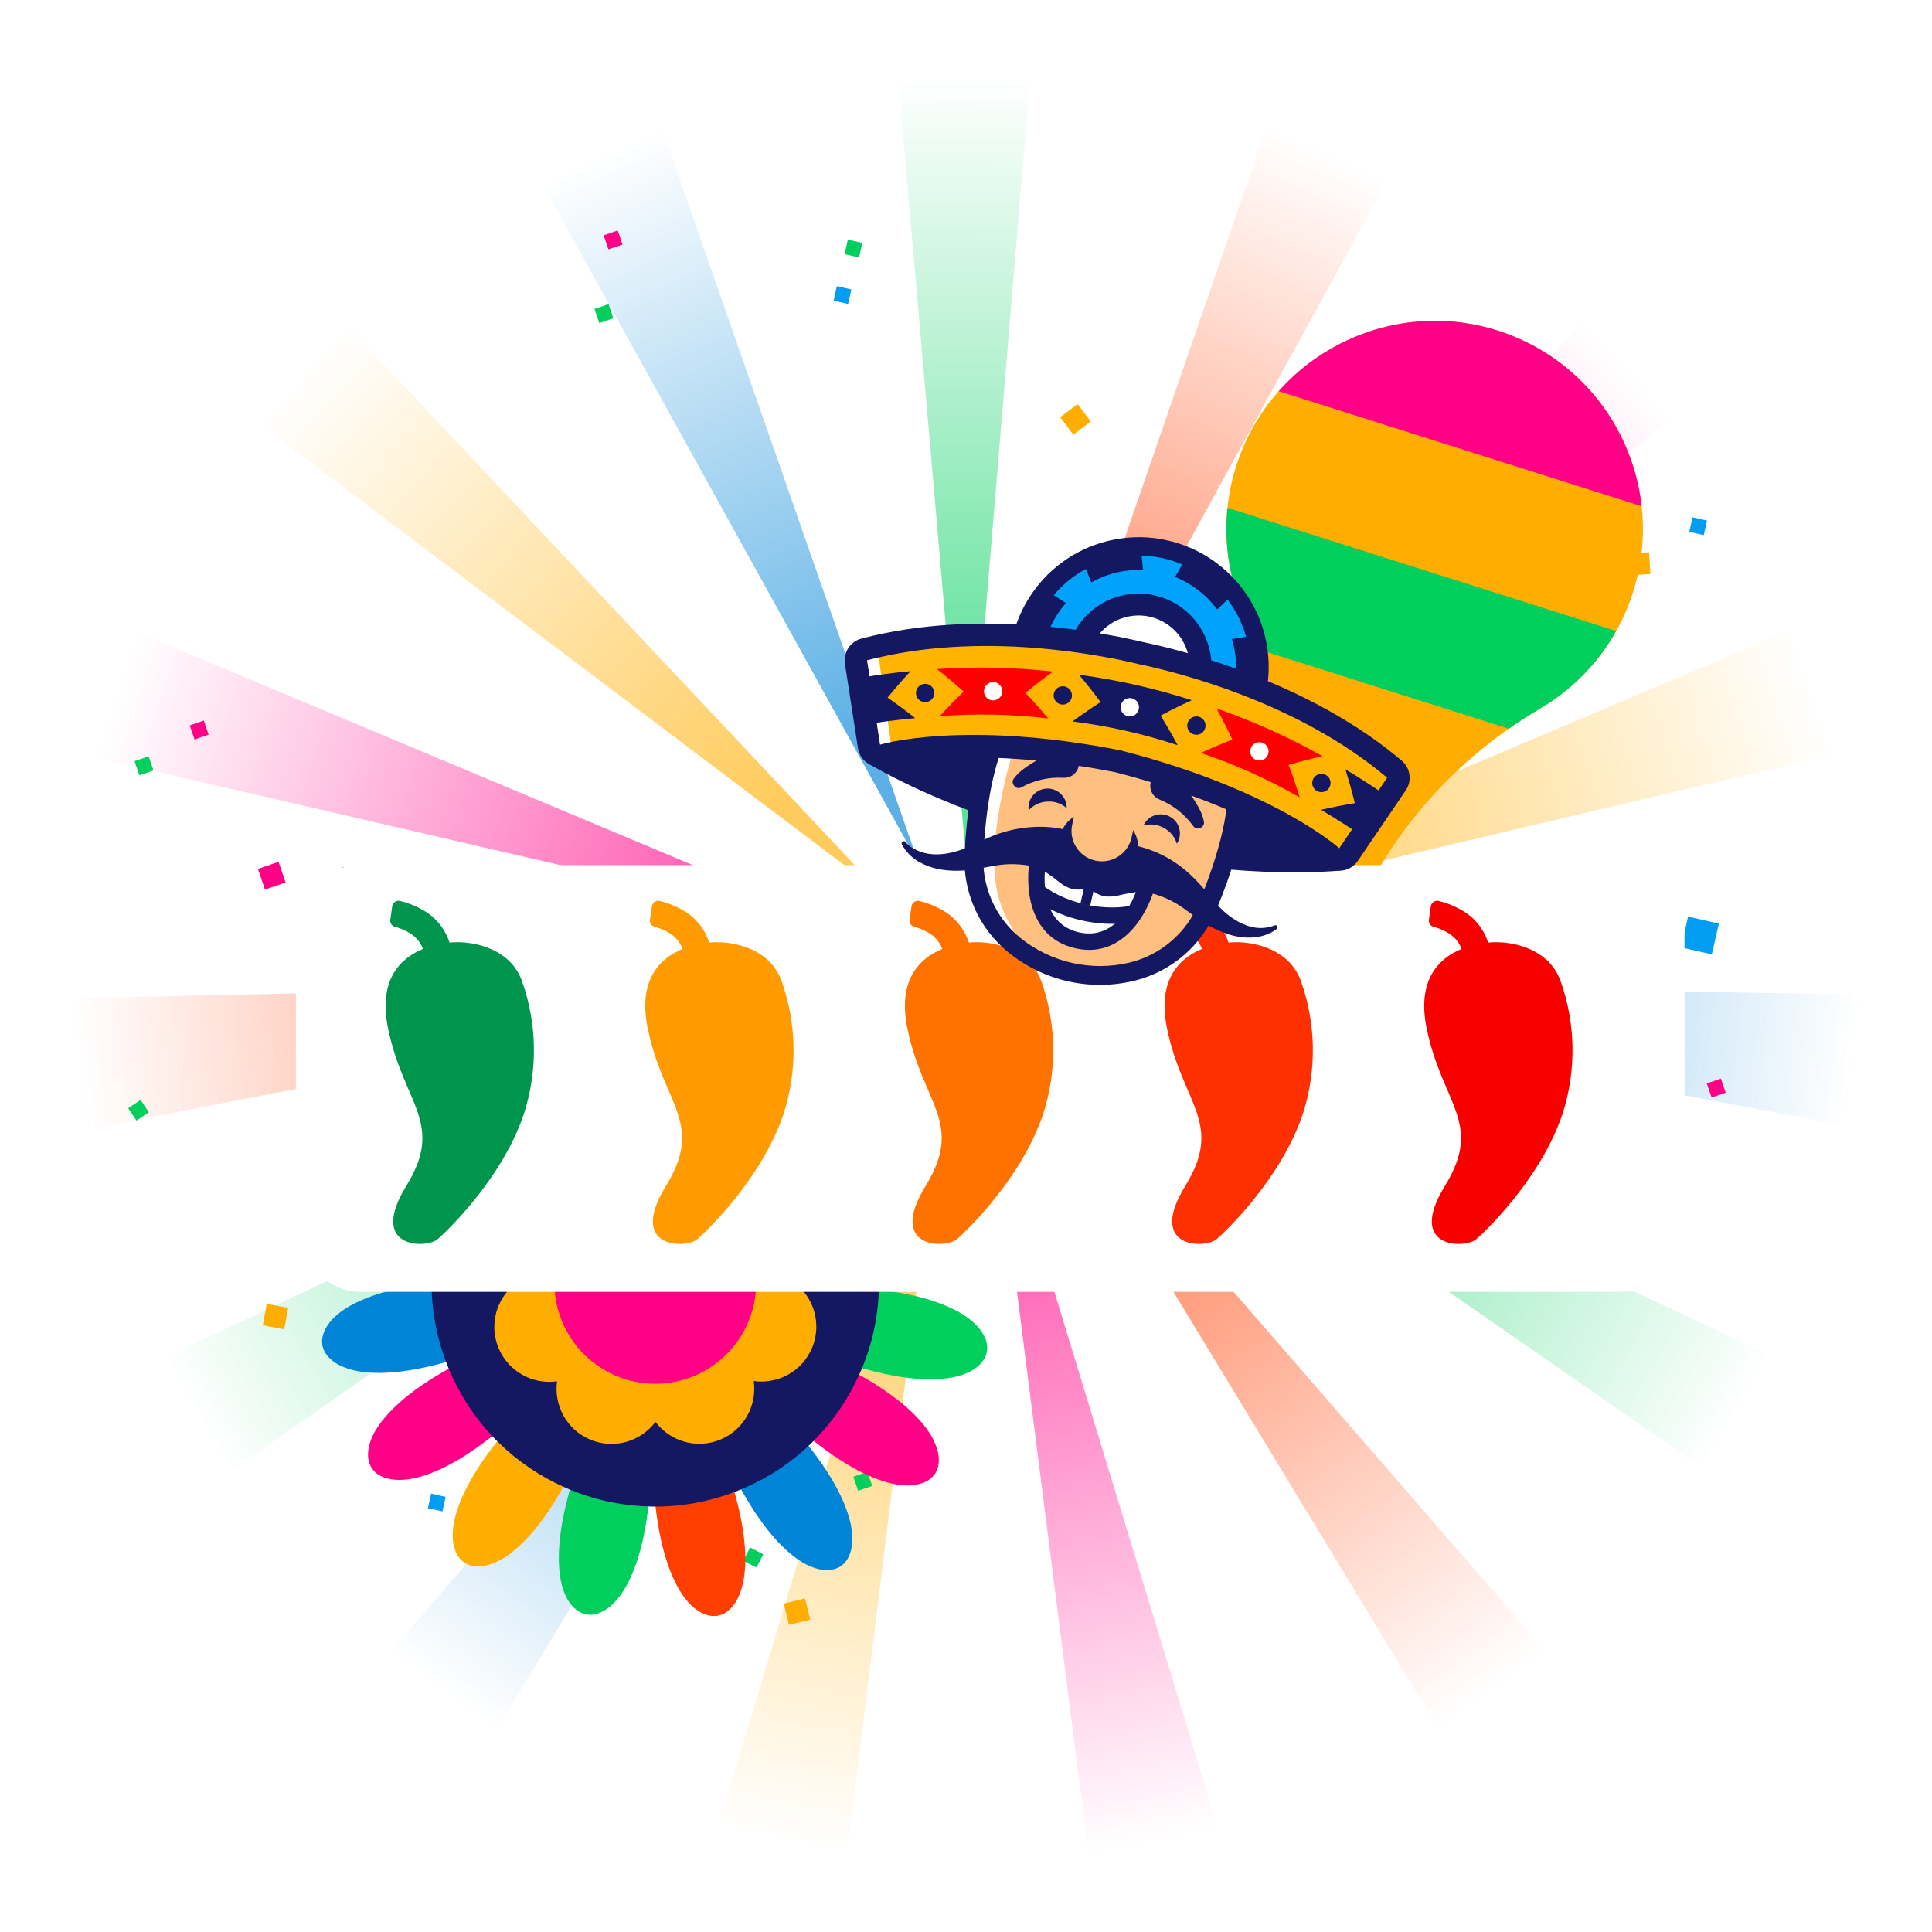 <?xml version="1.0" encoding="UTF-8"?>
<svg xmlns="http://www.w3.org/2000/svg" xmlns:xlink="http://www.w3.org/1999/xlink" viewBox="0 0 2000 2000">
  <defs>
    <style>.cls-1{fill:none;}.cls-2{fill:url(#linear-gradient);}.cls-3{clip-path:url(#clippath);}.cls-4{fill:#00cf5e;}.cls-5{fill:#00a3f9;}.cls-6{fill:#0084d7;}.cls-7{fill:#00954d;}.cls-8{fill:#f90000;}.cls-9,.cls-10,.cls-11{fill:#fff;}.cls-12{fill:#ff9b00;}.cls-13,.cls-14{fill:#ffbf7f;}.cls-15{fill:#ffae00;}.cls-16{fill:red;}.cls-17{fill:#ff0087;}.cls-18{fill:#ff3e00;}.cls-19{fill:#ff3000;}.cls-20{fill:#ff7200;}.cls-21{fill:#009df3;}.cls-22,.cls-23,.cls-24{fill:#141761;}.cls-25{filter:url(#drop-shadow-6);}.cls-26{filter:url(#drop-shadow-8);}.cls-27{fill:url(#linear-gradient-8);}.cls-28{fill:url(#linear-gradient-9);}.cls-29{fill:url(#linear-gradient-3);}.cls-30{fill:url(#linear-gradient-4);}.cls-31{fill:url(#linear-gradient-2);}.cls-32{fill:url(#linear-gradient-6);}.cls-33{fill:url(#linear-gradient-7);}.cls-34{fill:url(#linear-gradient-5);}.cls-35{opacity:.64;}.cls-10{filter:url(#drop-shadow-7);}.cls-23,.cls-11,.cls-36,.cls-14{fill-rule:evenodd;}.cls-36{fill:#ffb500;}.cls-24{opacity:0;}.cls-37{fill:url(#linear-gradient-14);}.cls-38{fill:url(#linear-gradient-15);}.cls-39{fill:url(#linear-gradient-13);}.cls-40{fill:url(#linear-gradient-12);}.cls-41{fill:url(#linear-gradient-10);}.cls-42{fill:url(#linear-gradient-11);}</style>
    <linearGradient id="linear-gradient" x1="132.44" y1="526.92" x2="132.44" y2="-285.61" gradientTransform="translate(1191.47 390.79) rotate(24.09) scale(.55 1) skewX(.25)" gradientUnits="userSpaceOnUse">
      <stop offset=".19" stop-color="#ff3e00"></stop>
      <stop offset="1" stop-color="#ff3e00" stop-opacity="0"></stop>
    </linearGradient>
    <linearGradient id="linear-gradient-2" x1="2180.37" y1="890.62" x2="2180.37" y2="78.08" gradientTransform="translate(-193.21 .36) rotate(.09) scale(.55 1) skewX(.25)" gradientUnits="userSpaceOnUse">
      <stop offset=".19" stop-color="#00cf5e"></stop>
      <stop offset="1" stop-color="#00cf5e" stop-opacity="0"></stop>
    </linearGradient>
    <linearGradient id="linear-gradient-3" x1="4650.35" y1="2753.73" x2="4650.35" y2="1941.2" gradientTransform="translate(-2833.65 974.65) rotate(-47.91) scale(.55 1) skewX(.25)" gradientUnits="userSpaceOnUse">
      <stop offset=".19" stop-color="#ffae00"></stop>
      <stop offset="1" stop-color="#ffae00" stop-opacity="0"></stop>
    </linearGradient>
    <linearGradient id="linear-gradient-4" x1="4645.31" y1="3931.01" x2="4645.31" y2="3118.48" gradientTransform="translate(-3632.86 2170.91) rotate(-71.91) scale(.55 1) skewX(.25)" gradientUnits="userSpaceOnUse">
      <stop offset=".19" stop-color="#ff0087"></stop>
      <stop offset="1" stop-color="#ff0087" stop-opacity="0"></stop>
    </linearGradient>
    <linearGradient id="linear-gradient-5" x1="3764.21" y1="5006.55" x2="3764.21" y2="4194.02" gradientTransform="translate(-3876.42 3588.81) rotate(-95.91) scale(.55 1) skewX(.25)" xlink:href="#linear-gradient"></linearGradient>
    <linearGradient id="linear-gradient-6" x1="2159.39" y1="5794.38" x2="2159.39" y2="4981.85" gradientTransform="translate(-3522.2 4983.2) rotate(-119.91) scale(.55 1) skewX(.25)" xlink:href="#linear-gradient-2"></linearGradient>
    <linearGradient id="linear-gradient-7" x1="-2034.28" y1="6035.33" x2="-2034.28" y2="5222.8" gradientTransform="translate(-1358.22 6782.74) rotate(-167.91) scale(.55 1) skewX(.25)" xlink:href="#linear-gradient-3"></linearGradient>
    <linearGradient id="linear-gradient-8" x1="-3898.01" y1="5446.79" x2="-3898.01" y2="4634.26" gradientTransform="translate(77.38 6876.75) rotate(168.09) scale(.55 1) skewX(.25)" xlink:href="#linear-gradient-4"></linearGradient>
    <linearGradient id="linear-gradient-9" x1="-5160.58" y1="4494.42" x2="-5160.58" y2="3681.89" gradientTransform="translate(1427.1 6378.72) rotate(144.09) scale(.55 1) skewX(.25)" xlink:href="#linear-gradient"></linearGradient>
    <linearGradient id="linear-gradient-10" x1="-5603.7" y1="3342.89" x2="-5603.7" y2="2530.36" gradientTransform="translate(2457.56 5374.77) rotate(120.09) scale(.55 1) skewX(.25)" xlink:href="#linear-gradient-2"></linearGradient>
    <linearGradient id="linear-gradient-11" x1="3778.45" y1="1678.29" x2="3778.45" y2="865.75" gradientTransform="translate(-1616.98 206.88) rotate(-23.91) scale(.55 1) skewX(.25)" gradientUnits="userSpaceOnUse">
      <stop offset=".19" stop-color="#0084d7"></stop>
      <stop offset="1" stop-color="#0084d7" stop-opacity="0"></stop>
    </linearGradient>
    <linearGradient id="linear-gradient-12" x1="108.35" y1="6158.28" x2="108.35" y2="5345.75" gradientTransform="translate(-2631.46 6112.95) rotate(-143.91) scale(.55 1) skewX(.25)" xlink:href="#linear-gradient-11"></linearGradient>
    <linearGradient id="linear-gradient-13" x1="-5150.73" y1="2191.32" x2="-5150.73" y2="1378.79" gradientTransform="translate(2990.59 4038.49) rotate(96.09) scale(.55 1) skewX(.25)" xlink:href="#linear-gradient-11"></linearGradient>
    <linearGradient id="linear-gradient-14" x1="-3880" y1="1238.82" x2="-3880" y2="426.29" gradientTransform="translate(2934.02 2600.93) rotate(72.09) scale(.55 1) skewX(.25)" xlink:href="#linear-gradient-3"></linearGradient>
    <linearGradient id="linear-gradient-15" x1="-2011.24" y1="650.09" x2="-2011.24" y2="-162.44" gradientTransform="translate(2297.63 1310.67) rotate(48.09) scale(.55 1) skewX(.25)" xlink:href="#linear-gradient-4"></linearGradient>
    <filter id="drop-shadow-6">
      <feOffset dx="0" dy="5"></feOffset>
      <feGaussianBlur result="blur" stdDeviation="4"></feGaussianBlur>
      <feFlood flood-color="#000" flood-opacity=".1"></feFlood>
      <feComposite in2="blur" operator="in"></feComposite>
      <feComposite in="SourceGraphic"></feComposite>
    </filter>
    <filter id="drop-shadow-7">
      <feOffset dx="0" dy="5"></feOffset>
      <feGaussianBlur result="blur-2" stdDeviation="4"></feGaussianBlur>
      <feFlood flood-color="#000" flood-opacity=".3"></feFlood>
      <feComposite in2="blur-2" operator="in"></feComposite>
      <feComposite in="SourceGraphic"></feComposite>
    </filter>
    <filter id="drop-shadow-8">
      <feOffset dx="0" dy="5"></feOffset>
      <feGaussianBlur result="blur-3" stdDeviation="4"></feGaussianBlur>
      <feFlood flood-color="#000" flood-opacity=".3"></feFlood>
      <feComposite in2="blur-3" operator="in"></feComposite>
      <feComposite in="SourceGraphic"></feComposite>
    </filter>
    <clipPath id="clippath">
      <rect class="cls-1" x="923.1" y="483.45" width="467.9" height="598.4" transform="translate(138.73 1738.86) rotate(-77.27)"></rect>
    </clipPath>
  </defs>
  <g id="STAR_BURSTS">
    <rect class="cls-24" x="2.33" y="-.41" width="1995.33" height="2000.81"></rect>
    <g class="cls-35">
      <polygon class="cls-2" points="1048.08 893.97 1454.72 152.74 1323.81 94.75 1048.08 893.97 1454.72 152.74 1323.81 94.75 1048.08 893.97"></polygon>
      <polygon class="cls-31" points="999.57 883.81 1069.57 41.27 926.39 41.54 999.57 883.81 1069.57 41.27 926.39 41.54 999.57 883.81"></polygon>
      <polygon class="cls-29" points="911.12 923.51 331.83 307.72 236.22 414.31 911.12 923.51 331.83 307.72 236.22 414.31 911.12 923.51"></polygon>
      <polygon class="cls-30" points="886.47 966.51 106.79 639.57 62.8 775.83 886.47 966.51 106.79 639.57 62.8 775.83 886.47 966.51"></polygon>
      <polygon class="cls-34" points="881.44 1015.81 36.19 1034.26 51.43 1176.64 881.44 1015.81 36.19 1034.26 51.43 1176.64 881.44 1015.81"></polygon>
      <polyline class="cls-32" points="132.23 1423.55 204.06 1547.41 896.89 1062.9 132.23 1423.55 204.06 1547.41 896.89 1062.9 132.23 1423.55"></polyline>
      <polygon class="cls-33" points="975.5 1119.65 731.86 1929.23 871.97 1958.73 975.5 1119.65 731.86 1929.23 871.97 1958.73 975.5 1119.65"></polygon>
      <polygon class="cls-27" points="1025.06 1119.5 1131.77 1958.19 1271.76 1928.15 1025.06 1119.5 1131.77 1958.19 1271.76 1928.15 1025.06 1119.5"></polygon>
      <polygon class="cls-28" points="1070.27 1099.21 1508.88 1821.98 1624.56 1737.6 1070.27 1099.21 1508.88 1821.98 1624.56 1737.6 1070.27 1099.21"></polygon>
      <polygon class="cls-41" points="1103.33 1062.28 1797.99 1544.17 1869.35 1420.03 1103.33 1062.28 1797.99 1544.17 1869.35 1420.03 1103.33 1062.28"></polygon>
      <g>
        <polygon class="cls-42" points="951.13 894.26 672.38 96.09 541.69 154.57 951.13 894.26 672.38 96.09 541.69 154.57 951.13 894.26"></polygon>
        <polygon class="cls-40" points="930.17 1099.63 378.3 1740.12 494.3 1824.06 930.17 1099.63 378.3 1740.12 494.3 1824.06 930.17 1099.63"></polygon>
        <polygon class="cls-39" points="1118.5 1015.1 1949.11 1172.78 1963.81 1030.36 1118.5 1015.1 1949.11 1172.78 1963.81 1030.36 1118.5 1015.1"></polygon>
      </g>
      <polygon class="cls-37" points="1113.17 965.83 1936.11 772.04 1891.61 635.95 1113.17 965.83 1936.11 772.04 1891.61 635.95 1113.17 965.83"></polygon>
      <polygon class="cls-38" points="1088.26 922.98 1761.23 411.23 1665.22 305 1088.26 922.98 1761.23 411.23 1665.22 305 1088.26 922.98"></polygon>
    </g>
  </g>
  <g id="CONFETTI">
    <rect class="cls-24" x=".82" width="1995.33" height="2000.81"></rect>
    <g>
      <rect class="cls-17" x="270" y="895.25" width="22.6" height="22.6" transform="translate(-278.3 139.86) rotate(-18.89)"></rect>
      <rect class="cls-17" x="1496" y="581.07" width="22.6" height="22.6" transform="translate(-110.59 519.8) rotate(-18.89)"></rect>
      <rect class="cls-4" x="141.34" y="785.06" width="15.41" height="15.41" transform="translate(-248.59 90.93) rotate(-18.89)"></rect>
      <rect class="cls-4" x="885.35" y="1525.83" width="15.41" height="15.41" transform="translate(-448.32 371.64) rotate(-18.89)"></rect>
      <rect class="cls-17" x="1768.92" y="1118.78" width="15.41" height="15.41" transform="translate(-268.99 635.73) rotate(-18.89)"></rect>
      <rect class="cls-17" x="198.46" y="748.03" width="15.41" height="15.41" transform="translate(-233.53 107.42) rotate(-18.89)"></rect>
      <rect class="cls-17" x="626.95" y="240.7" width="15.41" height="15.41" transform="translate(-46.24 218.81) rotate(-18.89)"></rect>
      <rect class="cls-4" x="1690.83" y="1260.84" width="15.41" height="15.41" transform="translate(-319.17 618.1) rotate(-18.89)"></rect>
      <rect class="cls-4" x="617.47" y="316.99" width="15.41" height="15.41" transform="translate(-71.44 219.85) rotate(-18.89)"></rect>
      <rect class="cls-4" x="615.1" y="1475.98" width="15.41" height="15.41" transform="translate(825.28 -112.63) rotate(30)"></rect>
      <rect class="cls-4" x="135.69" y="1141.6" width="15.41" height="15.41" transform="translate(1018.43 390.5) rotate(56.18)"></rect>
      <rect class="cls-4" x="1477.82" y="368.25" width="15.41" height="15.41" transform="translate(340.3 -642.18) rotate(27.44)"></rect>
      <rect class="cls-4" x="772.19" y="1604.61" width="15.41" height="15.41" transform="translate(830.6 -178) rotate(27.44)"></rect>
      <rect class="cls-4" x="875.75" y="249.63" width="15.41" height="15.41" transform="translate(1688.52 702.97) rotate(-167.27)"></rect>
      <rect class="cls-21" x="352.14" y="898.84" width="15.41" height="15.41" transform="translate(511.14 1870.1) rotate(-167.27)"></rect>
      <rect class="cls-21" x="864.4" y="297.8" width="15.41" height="15.41" transform="translate(1655.47 795.62) rotate(-167.27)"></rect>
      <rect class="cls-21" x="1750.15" y="537.12" width="15.41" height="15.41" transform="translate(3352.49 1463.52) rotate(-167.27)"></rect>
      <rect class="cls-9" x="279.43" y="378.94" width="15.41" height="15.41" transform="translate(482.04 827.04) rotate(-167.27)"></rect>
      <rect class="cls-9" x="1401.71" y="616.55" width="13.11" height="13.11" transform="translate(2644.65 1541.13) rotate(-167.27)"></rect>
      <rect class="cls-9" x="1543.6" y="1175.6" width="13.11" height="13.11" transform="translate(2801.8 2676.77) rotate(-167.27)"></rect>
      <rect class="cls-9" x="337.47" y="1044.66" width="15.41" height="15.41" transform="translate(450.03 2154.91) rotate(-167.27)"></rect>
      <rect class="cls-9" x="1657.17" y="1067.74" width="15.41" height="15.41" transform="translate(-173.48 1816.27) rotate(-54.81)"></rect>
      <rect class="cls-9" x="1418.12" y="1716.59" width="15.41" height="15.41" transform="translate(-805.04 1895.83) rotate(-54.81)"></rect>
      <rect class="cls-9" x="1168.26" y="281.02" width="15.41" height="15.41" transform="translate(262.31 1083.38) rotate(-54.81)"></rect>
      <rect class="cls-21" x="444.35" y="1547.7" width="15.41" height="15.41" transform="translate(550.35 3172.18) rotate(-167.27)"></rect>
      <rect class="cls-21" x="1743.41" y="952.2" width="32.66" height="32.66" transform="translate(3262.87 2300.92) rotate(-167.27)"></rect>
      <rect class="cls-15" x="273.9" y="1351.66" width="22.6" height="22.6" transform="translate(1677.33 1331.87) rotate(100.54)"></rect>
      <rect class="cls-15" x="1578.53" y="1237.8" width="22.6" height="22.6" transform="translate(2153.48 -692.58) rotate(68.03)"></rect>
      <rect class="cls-15" x="813.85" y="1657.14" width="22.6" height="22.6" transform="translate(2249.34 470.01) rotate(76.24)"></rect>
      <rect class="cls-15" x="1685.38" y="572.34" width="22.6" height="22.6" transform="translate(2183.96 -1143.19) rotate(86.78)"></rect>
      <rect class="cls-15" x="1102.01" y="422.79" width="22.6" height="22.6" transform="translate(-37.28 756.65) rotate(-36.96)"></rect>
    </g>
  </g>
  <g id="DESIGNS">
    <g class="cls-25">
      <path class="cls-15" d="m1690.49,608.14c37.22-116.71-30.17-241.73-149.88-273.78-107.22-28.7-220.04,30.12-257.96,134.43-20.49,56.35-16.08,115.22,7.24,165.07,47.99,102.58,53,220.11,18.59,328l-24.56,77c-6.87,21.54,5.02,44.56,26.56,51.43h0c21.54,6.87,44.56-5.02,51.43-26.56l25.62-80.32c34.48-108.09,109.41-197.56,207.16-255.16,44.04-25.95,79.06-67.57,95.81-120.11Z"></path>
      <path class="cls-17" d="m1540.61,334.36c-80.51-21.55-164.18,6.25-216.92,65.6l375.71,119.07c-9.45-85.24-69.57-160.78-158.79-184.67Z"></path>
      <path class="cls-4" d="m1289.88,633.86c5.17,11.05,9.74,22.31,13.92,33.68l258.19,81.82c10.59-7.43,21.46-14.51,32.68-21.12,32.14-18.94,59.43-46.25,78.36-80.03l-402.34-127.5c-4.07,39.49,2.97,78.49,19.17,113.14Z"></path>
    </g>
    <g>
      <g>
        <path class="cls-17" d="m766.38,1115.01c6.56-22.77,10.58-44,11.56-62.62.5-9.3.25-17.95-.74-25.77-.49-3.91-1.16-7.62-2.01-11.08-.88-3.4-1.95-6.56-3.18-9.47-4.91-11.64-12.6-19.22-21.9-21.25-9.35-1.83-19.42,2.43-28.43,11.31-4.52,4.49-8.78,10.05-12.7,16.89-3.92,6.87-7.47,14.78-10.58,23.58-6.24,17.61-10.62,38.78-13.22,62.36-.12,1.09-.22,2.2-.33,3.3,26.89.33,54.14,5.48,80.57,15.96.32-1.07.65-2.15.96-3.22Z"></path>
        <path class="cls-6" d="m678.17,1097.54c-2.65-23.55-7.06-44.7-13.29-62.27-3.1-8.79-6.64-16.68-10.54-23.52-1.95-3.42-3.99-6.59-6.1-9.47-2.12-2.8-4.31-5.31-6.56-7.53-8.99-8.88-18.99-12.94-28.36-11.25-9.34,1.89-17.01,9.68-21.93,21.33-2.46,5.88-4.27,12.65-5.27,20.46-1,7.84-1.25,16.51-.75,25.83.98,18.65,5.03,39.9,11.65,62.67.3,1.05.64,2.12.96,3.18,24.97-9.98,52.11-15.65,80.55-16.09-.12-1.11-.22-2.24-.34-3.34Z"></path>
        <path class="cls-18" d="m589.98,1115.14c-11.46-20.75-23.63-38.59-36.1-52.45-6.23-6.93-12.52-12.86-18.74-17.7-3.11-2.42-6.21-4.57-9.26-6.41-3.03-1.78-6.01-3.26-8.94-4.45-11.7-4.76-22.5-4.69-30.51.46-7.9,5.32-12.01,15.45-12.1,28.1-.02,6.37.9,13.32,2.96,20.92,2.08,7.63,5.16,15.73,9.19,24.16,8.04,16.86,19.91,34.94,34.74,53.44.68.85,1.4,1.71,2.1,2.57,19.25-18.78,42.16-34.41,68.26-45.69-.53-.98-1.06-1.99-1.6-2.95Z"></path>
        <path class="cls-17" d="m515.25,1165.16c-18.53-14.78-36.6-26.61-53.43-34.64-8.41-4.02-16.49-7.1-24.09-9.18-3.8-1.04-7.48-1.84-11.01-2.38-3.48-.48-6.8-.71-9.96-.69-12.63.08-22.58,4.28-28.01,12.1-5.27,7.94-5.19,18.87-.43,30.59,2.42,5.89,5.92,11.96,10.74,18.19,4.84,6.25,10.79,12.56,17.73,18.8,13.88,12.5,31.77,24.66,52.55,36.08.96.53,1.95,1.05,2.92,1.57,10.6-24.71,25.78-47.92,45.58-68.33-.87-.7-1.74-1.43-2.61-2.12Z"></path>
        <path class="cls-4" d="m465.34,1239.97c-22.77-6.56-44-10.58-62.62-11.56-9.3-.5-17.95-.25-25.77.74-3.91.49-7.62,1.16-11.08,2.01-3.4.88-6.56,1.95-9.47,3.18-11.64,4.91-19.22,12.6-21.25,21.9-1.83,9.35,2.43,19.42,11.31,28.43,4.49,4.52,10.05,8.78,16.89,12.7,6.87,3.92,14.78,7.47,23.58,10.58,17.61,6.24,38.78,10.62,62.36,13.22,1.09.12,2.2.22,3.3.33.33-26.89,5.48-54.14,15.96-80.57-1.07-.32-2.15-.65-3.22-.96Z"></path>
        <path class="cls-6" d="m447.86,1328.18c-23.55,2.65-44.7,7.06-62.27,13.29-8.79,3.1-16.68,6.64-23.52,10.54-3.42,1.95-6.59,3.99-9.47,6.1-2.8,2.12-5.31,4.31-7.53,6.56-8.88,8.99-12.94,18.99-11.25,28.36,1.89,9.34,9.68,17.01,21.33,21.93,5.88,2.46,12.65,4.27,20.46,5.27,7.84,1,16.51,1.25,25.83.75,18.65-.98,39.9-5.03,62.67-11.65,1.05-.3,2.12-.64,3.18-.96-9.98-24.97-15.65-52.11-16.09-80.55-1.11.12-2.24.22-3.34.34Z"></path>
        <path class="cls-17" d="m465.47,1416.36c-20.75,11.46-38.59,23.63-52.45,36.1-6.93,6.23-12.86,12.52-17.7,18.74-2.42,3.11-4.57,6.21-6.41,9.26-1.78,3.03-3.26,6.01-4.45,8.94-4.76,11.7-4.69,22.5.46,30.51,5.32,7.9,15.45,12.01,28.1,12.1,6.37.02,13.32-.9,20.92-2.96,7.63-2.08,15.73-5.16,24.16-9.19,16.86-8.04,34.94-19.91,53.44-34.74.85-.68,1.71-1.4,2.57-2.1-18.78-19.25-34.41-42.16-45.69-68.26-.98.53-1.99,1.06-2.95,1.6Z"></path>
        <path class="cls-15" d="m515.49,1491.1c-14.78,18.53-26.61,36.6-34.64,53.43-4.02,8.41-7.1,16.49-9.18,24.09-1.04,3.8-1.84,7.48-2.38,11.01-.48,3.48-.71,6.8-.69,9.96.08,12.63,4.28,22.58,12.1,28.01,7.94,5.27,18.87,5.19,30.59.43,5.89-2.42,11.96-5.92,18.19-10.74,6.25-4.84,12.56-10.79,18.8-17.73,12.5-13.88,24.66-31.77,36.08-52.55.53-.96,1.05-1.95,1.57-2.92-24.71-10.6-47.92-25.78-68.33-45.58-.7.87-1.43,1.74-2.12,2.61Z"></path>
        <path class="cls-4" d="m590.29,1541c-6.56,22.77-10.58,44-11.56,62.62-.5,9.3-.25,17.95.74,25.77.49,3.91,1.16,7.62,2.01,11.08.88,3.4,1.95,6.56,3.18,9.47,4.91,11.64,12.6,19.22,21.9,21.25,9.35,1.83,19.42-2.43,28.43-11.31,4.52-4.49,8.78-10.05,12.7-16.89,3.92-6.87,7.47-14.78,10.58-23.58,6.24-17.61,10.62-38.78,13.22-62.36.12-1.09.22-2.2.33-3.3-26.89-.33-54.14-5.48-80.57-15.96-.32,1.07-.65,2.15-.96,3.22Z"></path>
        <path class="cls-18" d="m678.5,1558.48c2.65,23.55,7.06,44.7,13.29,62.27,3.1,8.79,6.64,16.68,10.54,23.52,1.95,3.42,3.99,6.59,6.1,9.47,2.12,2.8,4.31,5.31,6.56,7.53,8.99,8.88,18.99,12.94,28.36,11.25,9.34-1.89,17.01-9.68,21.93-21.33,2.46-5.88,4.27-12.65,5.27-20.46,1-7.84,1.25-16.51.75-25.83-.98-18.65-5.03-39.9-11.65-62.67-.3-1.05-.64-2.12-.96-3.18-24.97,9.98-52.11,15.65-80.55,16.09.12,1.11.22,2.24.34,3.34Z"></path>
        <path class="cls-6" d="m766.69,1540.87c11.46,20.75,23.63,38.59,36.1,52.45,6.23,6.93,12.52,12.86,18.74,17.7,3.11,2.42,6.21,4.57,9.26,6.41,3.03,1.78,6.01,3.26,8.94,4.45,11.7,4.76,22.5,4.69,30.51-.46,7.9-5.32,12.01-15.45,12.1-28.1.02-6.37-.9-13.32-2.96-20.92-2.08-7.63-5.16-15.73-9.19-24.16-8.04-16.86-19.91-34.94-34.74-53.44-.68-.85-1.4-1.71-2.1-2.57-19.25,18.78-42.16,34.41-68.26,45.69.53.98,1.06,1.99,1.6,2.95Z"></path>
        <path class="cls-17" d="m841.42,1490.86c18.53,14.78,36.6,26.61,53.43,34.64,8.41,4.02,16.49,7.1,24.09,9.18,3.8,1.04,7.48,1.84,11.01,2.38,3.48.48,6.8.71,9.96.69,12.63-.08,22.58-4.28,28.01-12.1,5.27-7.94,5.19-18.87.43-30.59-2.42-5.89-5.92-11.96-10.74-18.19-4.84-6.25-10.79-12.56-17.73-18.8-13.88-12.5-31.77-24.66-52.55-36.08-.96-.53-1.95-1.05-2.92-1.57-10.6,24.71-25.78,47.92-45.58,68.33.87.7,1.74,1.43,2.61,2.12Z"></path>
        <path class="cls-4" d="m891.33,1416.05c22.77,6.56,44,10.58,62.62,11.56,9.3.5,17.95.25,25.77-.74,3.91-.49,7.62-1.16,11.08-2.01,3.4-.88,6.56-1.95,9.47-3.18,11.64-4.91,19.22-12.6,21.25-21.9,1.83-9.35-2.43-19.42-11.31-28.43-4.49-4.52-10.05-8.78-16.89-12.7-6.87-3.92-14.78-7.47-23.58-10.58-17.61-6.24-38.78-10.62-62.36-13.22-1.09-.12-2.2-.22-3.3-.33-.33,26.89-5.48,54.14-15.96,80.57,1.07.32,2.15.65,3.22.96Z"></path>
        <path class="cls-17" d="m908.81,1327.84c23.55-2.65,44.7-7.06,62.27-13.29,8.79-3.1,16.68-6.64,23.52-10.54,3.42-1.95,6.59-3.99,9.47-6.1,2.8-2.12,5.31-4.31,7.53-6.56,8.88-8.99,12.94-18.99,11.25-28.36-1.89-9.34-9.68-17.01-21.33-21.93-5.88-2.46-12.65-4.27-20.46-5.27-7.84-1-16.51-1.25-25.83-.75-18.65.98-39.9,5.03-62.67,11.65-1.05.3-2.12.64-3.18.96,9.98,24.97,15.65,52.11,16.09,80.55,1.11-.12,2.24-.22,3.34-.34Z"></path>
        <path class="cls-15" d="m891.2,1239.65c20.75-11.46,38.59-23.63,52.45-36.1,6.93-6.23,12.86-12.52,17.7-18.74,2.42-3.11,4.57-6.21,6.41-9.26,1.78-3.03,3.26-6.01,4.45-8.94,4.76-11.7,4.69-22.5-.46-30.51-5.32-7.9-15.45-12.01-28.1-12.1-6.37-.02-13.32.9-20.92,2.96-7.63,2.08-15.73,5.16-24.16,9.19-16.86,8.04-34.94,19.91-53.44,34.74-.85.68-1.71,1.4-2.57,2.1,18.78,19.25,34.41,42.16,45.69,68.26.98-.53,1.99-1.06,2.95-1.6Z"></path>
        <path class="cls-18" d="m841.18,1164.92c14.78-18.53,26.61-36.6,34.64-53.43,4.02-8.41,7.1-16.49,9.18-24.09,1.04-3.8,1.84-7.48,2.38-11.01.48-3.48.71-6.8.69-9.96-.08-12.63-4.28-22.58-12.1-28.01-7.94-5.27-18.87-5.19-30.59-.43-5.89,2.42-11.96,5.92-18.19,10.74-6.25,4.84-12.56,10.79-18.8,17.73-12.5,13.88-24.66,31.77-36.08,52.55-.53.96-1.05,1.95-1.57,2.92,24.71,10.6,47.92,25.78,68.33,45.58.7-.87,1.43-1.74,2.12-2.61Z"></path>
      </g>
      <path class="cls-22" d="m893.59,1413.3c10.71-27.02,15.98-54.87,16.31-82.35.03-2.19.06-4.38.02-6.56-.46-28.39-6.18-56.26-16.57-82.25-.81-2.02-1.64-4.03-2.51-6.03-11.11-25.69-26.83-49.4-46.64-69.74-1.52-1.57-3.1-3.09-4.67-4.61-19.1-18.53-41.71-34.02-67.38-45.39-1.83-.81-3.64-1.66-5.5-2.43-1.01-.42-2.03-.77-3.04-1.17-27.02-10.71-54.87-15.97-82.35-16.31-2.19-.03-4.38-.06-6.56-.02-28.39.46-56.26,6.18-82.25,16.56-2.02.81-4.03,1.64-6.03,2.51-25.69,11.11-49.4,26.83-69.74,46.64-1.57,1.52-3.09,3.1-4.61,4.67-18.53,19.1-34.02,41.71-45.39,67.38-.81,1.83-1.66,3.64-2.43,5.5-.42,1.01-.77,2.03-1.17,3.04-10.71,27.02-15.98,54.87-16.31,82.35-.03,2.19-.06,4.38-.02,6.56.46,28.39,6.18,56.25,16.57,82.25.81,2.02,1.64,4.03,2.51,6.03,11.11,25.69,26.83,49.4,46.64,69.74,1.52,1.57,3.1,3.09,4.67,4.61,19.1,18.53,41.71,34.02,67.38,45.39,1.83.81,3.63,1.66,5.5,2.43,1.01.42,2.03.77,3.04,1.17,27.02,10.71,54.87,15.97,82.35,16.31,2.19.03,4.38.06,6.56.02,28.39-.46,56.26-6.18,82.25-16.57,2.02-.81,4.03-1.64,6.03-2.51,25.69-11.11,49.4-26.83,69.74-46.64,1.57-1.52,3.09-3.1,4.61-4.67,18.53-19.1,34.02-41.71,45.39-67.38.81-1.83,1.66-3.64,2.43-5.5.42-1.01.77-2.03,1.17-3.04Z"></path>
      <path class="cls-15" d="m840.77,1395.03c10.12-24.52,1.81-52-18.47-67.22,20.24-15.28,28.47-42.77,18.29-67.27-10.19-24.5-35.49-38.05-60.59-34.47,3.51-25.11-10.11-50.38-34.64-60.5-24.52-10.12-52-1.81-67.22,18.47-15.28-20.24-42.77-28.47-67.27-18.29-24.5,10.19-38.05,35.49-34.47,60.59-25.11-3.51-50.38,10.11-60.5,34.63-10.12,24.52-1.81,52,18.47,67.22-20.24,15.27-28.47,42.77-18.29,67.27,10.19,24.5,35.49,38.05,60.59,34.47-3.51,25.11,10.11,50.38,34.63,60.5,24.52,10.12,52,1.81,67.22-18.47,15.27,20.24,42.77,28.47,67.27,18.29,24.5-10.19,38.05-35.49,34.47-60.59,25.11,3.51,50.38-10.11,60.5-34.64Z"></path>
      <path class="cls-17" d="m581.77,1288.17c-3.35,8.11-5.58,16.4-6.8,24.7-5.6,38,10.33,76.29,41.22,99.12,6.75,4.99,14.2,9.25,22.31,12.59,8.11,3.35,16.39,5.58,24.7,6.8,27.73,4.08,55.6-3.29,77.52-19.57,14.69-10.91,26.7-25.81,34.19-43.95,3.35-8.11,5.58-16.4,6.8-24.7,5.6-38-10.33-76.29-41.22-99.12-6.75-4.99-14.2-9.25-22.31-12.59-8.11-3.35-16.4-5.58-24.7-6.8-27.73-4.08-55.6,3.29-77.52,19.57-14.69,10.91-26.7,25.81-34.19,43.95Z"></path>
    </g>
    <g>
      <rect class="cls-10" x="306.32" y="890.55" width="1437.48" height="441.76" rx="66.4" ry="66.4"></rect>
      <g id="PEPPERS">
        <path id="PEPPER-2" class="cls-7" d="m540.55,1016.18c-11.51-33.18-46.91-40.84-67.27-40.84-2.16,0-4.86.11-7.93.39-4.82-15.04-15.44-27.54-29.52-34.7-6.77-3.69-14-6.49-21.49-8.32-3.59-.93-7.26,1.23-8.19,4.82-.05.19-.09.38-.12.58l-2,14.22c-.41,3.23,1.65,6.26,4.8,7.07,4.75,1.28,9.32,3.14,13.6,5.54,7.13,3.68,12.63,9.87,15.46,17.38-23.42,9.6-46.32,31.8-36.3,81.53,15.94,79.13,59.3,98.27,19.03,163.79-40.27,65.52,20.79,65.09,32.31,55.27,6.49-5.51,66.24-60.8,89.39-129.75,14.43-44.62,13.81-92.75-1.77-136.99"></path>
        <path id="PEPPER-3" class="cls-12" d="m809.34,1016.18c-11.51-33.18-46.91-40.84-67.27-40.84-2.16,0-4.86.11-7.93.39-4.82-15.04-15.44-27.54-29.52-34.7-6.77-3.69-14-6.49-21.49-8.32-3.59-.93-7.26,1.23-8.19,4.82-.05.19-.09.38-.12.58l-2,14.22c-.41,3.23,1.65,6.26,4.8,7.07,4.75,1.28,9.32,3.14,13.6,5.54,7.13,3.68,12.63,9.87,15.46,17.38-23.42,9.6-46.32,31.8-36.3,81.53,15.94,79.13,59.3,98.27,19.03,163.79-40.27,65.52,20.79,65.09,32.31,55.27,6.49-5.51,66.24-60.8,89.39-129.75,14.43-44.62,13.81-92.75-1.77-136.99"></path>
        <path id="PEPPER-4" class="cls-20" d="m1078.13,1016.18c-11.51-33.18-46.91-40.84-67.27-40.84-2.16,0-4.86.11-7.93.39-4.82-15.04-15.44-27.54-29.52-34.7-6.77-3.69-14-6.49-21.49-8.32-3.59-.93-7.26,1.23-8.19,4.82-.05.19-.09.38-.12.58l-2,14.22c-.41,3.23,1.65,6.26,4.8,7.07,4.75,1.28,9.32,3.14,13.6,5.54,7.13,3.68,12.63,9.87,15.46,17.38-23.42,9.6-46.32,31.8-36.3,81.53,15.94,79.13,59.3,98.27,19.03,163.79-40.27,65.52,20.79,65.09,32.31,55.27,6.49-5.51,66.24-60.8,89.39-129.75,14.43-44.62,13.81-92.75-1.77-136.99"></path>
        <path id="PEPPER-5" class="cls-19" d="m1346.92,1016.18c-11.51-33.18-46.91-40.84-67.27-40.84-2.16,0-4.86.11-7.93.39-4.82-15.04-15.44-27.54-29.52-34.7-6.77-3.69-14-6.49-21.49-8.32-3.59-.93-7.26,1.23-8.19,4.82-.05.19-.09.38-.12.58l-2,14.22c-.41,3.23,1.65,6.26,4.8,7.07,4.75,1.28,9.32,3.14,13.6,5.54,7.13,3.68,12.63,9.87,15.46,17.38-23.42,9.6-46.32,31.8-36.3,81.53,15.94,79.13,59.3,98.27,19.03,163.79-40.27,65.52,20.79,65.09,32.31,55.27,6.49-5.51,66.24-60.8,89.39-129.75,14.43-44.62,13.81-92.75-1.77-136.99"></path>
        <path id="PEPPER-6" class="cls-8" d="m1615.71,1016.18c-11.51-33.18-46.91-40.84-67.27-40.84-2.16,0-4.86.11-7.93.39-4.82-15.04-15.44-27.54-29.52-34.7-6.77-3.69-14-6.49-21.49-8.32-3.59-.93-7.26,1.23-8.19,4.82-.05.19-.09.38-.12.58l-2,14.22c-.41,3.23,1.65,6.26,4.8,7.07,4.75,1.28,9.32,3.14,13.6,5.54,7.13,3.68,12.63,9.87,15.46,17.38-23.42,9.6-46.32,31.8-36.3,81.53,15.94,79.13,59.3,98.27,19.03,163.79-40.27,65.52,20.79,65.09,32.31,55.27,6.49-5.51,66.24-60.8,89.39-129.75,14.43-44.62,13.81-92.75-1.77-136.99"></path>
      </g>
    </g>
    <g class="cls-26">
      <g class="cls-3">
        <path id="Path_1601" class="cls-5" d="m1299.38,656.01c-15.97-66.66-82.96-107.75-149.62-91.78-66.66,15.97-107.75,82.96-91.78,149.62,15.97,66.66,82.96,107.75,149.62,91.78,66.66-15.97,107.76-82.95,91.79-149.61,0,0,0,0,0-.01"></path>
        <path id="Path_1602" class="cls-22" d="m1210.29,816.21c-72.18,17.29-144.71-27.21-162-99.39-17.29-72.18,27.21-144.71,99.39-162,72.18-17.29,144.7,27.21,161.99,99.38,17.2,72.16-27.26,144.63-99.38,161.99m-58.18-242.88c-61.96,14.84-100.16,77.11-85.32,139.07,14.84,61.96,77.11,100.16,139.07,85.32,61.96-14.84,100.16-77.11,85.32-139.07,0,0,0,0,0,0-14.91-61.92-77.12-100.08-139.07-85.32"></path>
        <path id="Path_1603" class="cls-22" d="m1252.05,667.35c-9.71-40.52-50.42-65.5-90.94-55.79-40.52,9.71-65.49,50.42-55.79,90.94,9.71,40.52,50.42,65.49,90.94,55.79,40.52-9.7,65.5-50.42,55.79-90.94,0,0,0,0,0,0"></path>
        <path id="Path_1604" class="cls-9" d="m1230,672.63c-6.79-28.34-35.27-45.81-63.61-39.03-28.34,6.79-45.81,35.27-39.03,63.61,6.79,28.34,35.27,45.81,63.61,39.03h0c28.34-6.79,45.81-35.27,39.02-63.61"></path>
        <path id="Path_1605" class="cls-22" d="m1155.57,587.77c9.05-2.17,18.36-3.07,27.66-2.67l-2.84-30.56c-21.58-.26-42.88,4.82-62.02,14.78l11.34,28.59c8.11-4.56,16.82-7.98,25.87-10.15"></path>
        <path id="Path_1606" class="cls-22" d="m1103.33,619.36l-25.66-16.84c-13.63,16.73-22.92,36.57-27.02,57.76l29.14,8.87c3.09-18.46,11.25-35.7,23.58-49.79"></path>
        <path id="Path_1607" class="cls-22" d="m1081.2,709c-.46-1.89-.84-3.79-1.18-5.68l-28.71,9.42c.19.87.34,1.73.55,2.61,4.8,20.11,14.32,38.78,27.79,54.46l24.61-16.91c-11.24-12.47-19.17-27.56-23.06-43.89"></path>
        <path id="Path_1608" class="cls-22" d="m1131.33,774.11l-10.34,27.8c19.31,9.56,40.7,14.17,62.23,13.41l2.1-29.39c-18.75,1.2-37.45-2.9-53.98-11.83"></path>
        <path id="Path_1609" class="cls-22" d="m1218.85,777.9l15.15,25.2c19.51-9.12,36.44-22.95,49.27-40.24l-21.66-19.95c-10.69,15.44-25.51,27.57-42.77,35"></path>
        <path id="Path_1610" class="cls-22" d="m1304.83,651.98l-29.55,4.56c.55,1.84,1.07,3.7,1.53,5.6,3.94,16.32,3.7,33.37-.68,49.58l29.31,3.88c4.87-20.05,4.9-40.97.07-61.03-.21-.88-.47-1.73-.69-2.6"></path>
        <path id="Path_1611" class="cls-22" d="m1260.03,625.96l21.73-20.9c-13.23-17.02-30.45-30.51-50.15-39.27l-15.16,26.47c17.37,6.97,32.46,18.64,43.58,33.7"></path>
        <path id="Path_1612" class="cls-22" d="m1375.55,893.5l3.47-1.29-85.8-83.89-135.45-28.79-134.68-32.22-113.53,38.87,2.57,2.65c-4.66-.09-9.23-1.25-13.37-3.38,94.27,54.4,203.28,80.66,237.76,88.02,34.31,8.17,144.06,31.32,252.57,22.7-4.66.15-9.29-.77-13.53-2.69"></path>
        <path id="Path_1613" class="cls-14" d="m1027.05,761.93s-43.65,131.63-1.92,183.51c41.73,51.87,103.47,68.2,145.53,56.76,42.06-11.44,71-56.19,91.18-101.09,12.36-28.38,19.59-58.73,21.34-89.64,0,0-87.12-41.51-89.26-43.06-2.14-1.55-97.2-29.95-107.7-31.46-10.51-1.51-59.19,24.97-59.19,24.97"></path>
        <path id="Path_1614" class="cls-11" d="m1028.41,762.23s-43.65,131.63-1.92,183.51c10.59,13.22,23.12,24.77,37.17,34.24-14.36-19.14-27.4-41.46-31.72-63.3-11.15-56.42,16.43-142.9,16.43-142.9l1.59-4.43-5.56-15.43c-9.13,4.58-15.99,8.31-15.99,8.31"></path>
        <path id="Path_1615" class="cls-23" d="m1038.82,766.93c-.05.1-16.86,32.99-20.71,111.57-2.19,33.5,11.93,66,37.93,87.25,31.8,25.73,73.76,35.21,113.53,25.64,32.61-8.01,59.35-31.29,71.77-62.49,30.29-72.62,29.25-109.53,29.24-109.65l19.45-.3c0,.12,1.14,41.13-30.69,117.44-14.72,36.89-46.37,64.4-84.96,73.83-45.81,11.22-94.24.28-130.78-29.54-30.78-25.1-47.53-63.53-44.98-103.16,4.05-82.58,22.71-119.13,22.76-119.23l17.45,8.63Z"></path>
        <path id="Path_1616" class="cls-22" d="m1204.8,852.09c6.52,3.39,11.38,9.29,13.45,16.34.24-.37.52-.7.75-1.1,5.27-9.57,1.79-21.6-7.78-26.87-9.57-5.27-21.6-1.79-26.87,7.78-.02.03-.04.07-.06.1-.22.4-.33.82-.52,1.23,7.06-2.06,14.65-1.14,21.02,2.52"></path>
        <path id="Path_1617" class="cls-22" d="m1084.08,824.83c-7.35.26-14.27,3.5-19.17,8.97-.05-.44-.17-.86-.21-1.32-.76-10.9,7.45-20.35,18.35-21.12,10.9-.76,20.35,7.45,21.12,18.35.01.18.02.36.03.53.03.45-.05.89-.06,1.33-5.49-4.89-12.73-7.33-20.06-6.75"></path>
        <path id="Path_1618" class="cls-9" d="m1077.97,869.53l112.21,28.16s-10.2,80.15-68.81,66.91c-58.62-13.24-43.4-95.07-43.4-95.07"></path>
        <path id="Path_1619" class="cls-22" d="m1322.36,954.08c-.51-1.14-1.85-1.65-3-1.14-.08.04-.16.08-.23.12-25.41,9.83-50.54-9.71-65.48-28.97-13.88-17.59-29.01-33.32-50.67-44.05-3.42-1.69-7-3.2-10.64-4.6-6.23-2.41-12.66-4.25-19.22-5.51-17.3,15.85-44.18,14.68-60.04-2.62-3.43-3.74-6.16-8.07-8.07-12.78-6.45-1.73-13.05-2.85-19.71-3.35-22.45-1.43-44.9,2.86-65.24,12.46-2.75,1.23-8.35,3.83-11.03,5.16-19.17,9.38-43.26,15.91-62.99,4.85-3.32-1.84-6.31-4.23-8.81-7.09-.81-.92-2.21-1.01-3.13-.2-.75.66-.97,1.74-.53,2.64,4.19,7.86,10.6,14.32,18.44,18.54,17.63,10,39.06,10.08,58.55,7.25,5.42-1.04,12.86-2.59,18.31-3.45,14.28-2.7,28.98-2.29,43.09,1.18,5.06,1.67,11.37,5.13,24.75,15.81,17.99,14.32,30.95,4.11,31.02,4.04.05.09,7.34,14.88,29.74,9.68,16.66-3.87,23.86-4.3,29.14-3.64,14.24,2.92,27.68,8.87,39.41,17.45,4.55,3.12,10.6,7.71,15.05,10.99,9.14,6.29,19.07,11.34,29.53,15.01,16.65,5.51,36.58,5.87,51.08-5.21.79-.62,1.05-1.7.66-2.62"></path>
        <path id="Path_1620" class="cls-13" d="m1175.54,872.06c-4.59,20.33-24.79,33.08-45.12,28.49-20.33-4.59-33.08-24.79-28.49-45.12,4.59-20.32,24.79-33.08,45.11-28.49,20.33,4.59,33.08,24.79,28.49,45.12h0"></path>
        <path id="Path_1621" class="cls-22" d="m1173.08,854.46l-1.73,7.67c-3.83,16.95-20.67,27.58-37.61,23.75-16.95-3.83-27.58-20.67-23.75-37.61l1.73-7.67c-7.15,4.4-12.26,11.46-14.2,19.62-4.23,18.73,10.24,37.95,32.32,42.94,22.08,4.99,43.41-6.15,47.64-24.88,1.75-8.21.17-16.78-4.39-23.82"></path>
        <path id="Path_1622" class="cls-22" d="m1451.02,782.4c-96.83-82.02-227.8-114.34-266.27-122.39-38.21-9.25-170.34-36.37-293.03-3.93-11.5,3.04-18.85,14.27-17.04,26.03l13.45,87.2v.08c2.02,12.69,13.93,21.34,26.62,19.34.97-.15,1.93-.37,2.88-.64l.09-.03c.82-.24,83.65-23.6,235.88,6.18l1.58.36c150.25,38.54,215,95.23,215.57,95.74h0c9.51,8.63,24.22,7.91,32.85-1.6.73-.8,1.4-1.66,2.01-2.55l49.62-72.96c6.69-9.83,4.88-23.13-4.19-30.82Z"></path>
        <rect id="Rectangle_1907" class="cls-22" x="1113.5" y="913.96" width="25.47" height="10.31" transform="translate(-18.41 1815.2) rotate(-77.27)"></rect>
        <path id="Path_1623" class="cls-22" d="m1113.23,976.66c-50.3-11.36-52.44-67.43-46.55-95.51l16.55,3.46c-.55,2.65-12.89,65.01,33.72,75.54,46.61,10.53,62.27-51.08,62.91-53.71l16.43,3.99c-6.74,27.87-32.78,77.59-83.08,66.23"></path>
        <path id="Path_1624" class="cls-36" d="m1435.99,800.13c-92.51-78.34-217.38-109.29-256.37-117.43-38.7-9.41-164.74-35.13-281.95-4.14l13.44,87.2s86.4-26,248.41,5.94c160.01,40.78,226.85,101.4,226.85,101.4l49.61-72.98Z"></path>
        <path id="Path_1625" class="cls-22" d="m1119.75,947.8c-14.89-3.28-29.13-9.01-42.15-16.96-7.25-4.54-9.44-14.09-4.9-21.34.47-.75,1.01-1.46,1.6-2.12h0c25.45,22.79,71.08,33.09,103.87,23.46,2.42,8.2-2.26,16.81-10.46,19.23-.85.25-1.72.43-2.6.53-15.17,1.58-30.49.63-45.35-2.8"></path>
        <path id="Path_1626" class="cls-22" d="m1192.86,800.78c-4.27,7.28-1.83,16.64,5.45,20.91.7.41,1.43.77,2.19,1.06,13.94,5.69,25.99,15.2,34.75,27.45,1.61,2.31,4.65,3.14,7.21,1.97l.62-.3c2.37-1.13,3.7-3.71,3.23-6.29-1.97-10.86-8.36-19.59-15.27-30.4-6.47-10.12-18.4-14.24-27.53-20.3-2.55-1.71-5.99-1.11-7.81,1.37l-.03.04c-1.02,1.46-1.96,2.95-2.82,4.47"></path>
        <path id="Path_1627" class="cls-22" d="m1116.92,783.63c.73,8.41-5.5,15.81-13.91,16.54-.81.07-1.62.08-2.43.02-15.03-.86-30,2.56-43.17,9.85-2.45,1.39-5.55.84-7.36-1.32l-.44-.53c-1.66-2.04-1.74-4.93-.21-7.07,6.45-8.96,15.97-14.1,26.85-20.89,10.2-6.36,22.73-4.95,33.58-6.5,3.04-.45,5.89,1.58,6.46,4.59v.05c.3,1.75.51,3.5.63,5.25"></path>
        <path id="Path_1628" class="cls-9" d="m897.67,678.57l13.44,87.2s3.75-1.12,11.04-2.6l-12.5-87.56c-4,.93-7.99,1.91-11.98,2.96"></path>
        <path id="Path_1629" class="cls-22" d="m918.8,717.18c9.17-11.12,13.94-16.59,23.84-27.37-17.07,1.53-34.43,3.84-51.72,6.79l4.27,48.52c15.54-2.72,31.51-4.68,52.25-6.72-11.09-8.73-16.82-12.96-28.63-21.21"></path>
        <path id="Path_1630" class="cls-16" d="m1090.12,690.21c-39.92-4.44-80.16-5.3-120.23-2.57,11.46,9.08,17.01,13.73,27.72,23.25-10.27,10.01-15.22,15.11-24.77,25.48,37.4-2.89,74.99-2.09,112.22,2.4-9.02-10.75-13.72-16.06-23.5-26.5,11.08-9.04,16.79-13.47,28.54-22.06"></path>
        <path id="Path_1631" class="cls-22" d="m1116.99,693.51c9.32,11.18,13.78,16.84,22.33,28.29-11.98,7.77-17.82,11.79-29.16,20.04,37.04,4.62,73.55,12.87,108.98,24.61-6.69-12.33-10.23-18.46-17.72-30.63,12.64-6.67,19.1-9.86,32.32-15.95-38.07-12.23-77.14-21.06-116.77-26.37"></path>
        <path id="Path_1632" class="cls-16" d="m1259.43,728.44c6.92,12.81,10.17,19.26,16.29,32.18-13.32,5.22-19.84,7.99-32.61,13.82,35.55,11.95,69.83,27.37,102.35,46.05-4.17-13.46-6.45-20.2-11.42-33.64,13.77-3.98,20.79-5.8,35.02-9.09-35.01-19.68-71.71-36.2-109.67-49.35"></path>
        <path id="Path_1633" class="cls-22" d="m1392.76,791.47c4.31,14,6.25,20.99,9.77,34.97-14.2,2.37-21.2,3.74-34.97,6.85,16.92,10.2,30,18.5,42.28,27.1l24.7-41.97c-13.71-9.57-27.71-18.63-41.78-26.94"></path>
        <path id="Path_1634" class="cls-22" d="m966.96,714.49c1.17-5.11-2.04-10.21-7.15-11.37-5.11-1.17-10.21,2.04-11.37,7.15-1.17,5.11,2.04,10.21,7.15,11.37,0,0,.01,0,.02,0,5.12,1.16,10.2-2.06,11.36-7.17"></path>
        <path id="Path_1635" class="cls-22" d="m1377.17,807.65c1.16-5.12-2.05-10.2-7.17-11.36-5.12-1.16-10.2,2.05-11.36,7.17-1.16,5.12,2.05,10.2,7.17,11.36h.02c5.12,1.16,10.2-2.05,11.36-7.17h0"></path>
        <path id="Path_1636" class="cls-22" d="m1109.47,717c1.16-5.12-2.06-10.2-7.17-11.36-5.12-1.16-10.2,2.06-11.36,7.17-1.16,5.12,2.06,10.2,7.17,11.36h0c5.12,1.16,10.2-2.06,11.36-7.17"></path>
        <path id="Path_1637" class="cls-22" d="m1247.76,748.23c1.16-5.12-2.06-10.2-7.17-11.36-5.12-1.16-10.2,2.06-11.36,7.17-1.16,5.12,2.06,10.2,7.17,11.36,5.12,1.16,10.2-2.06,11.36-7.17h0"></path>
        <path id="Path_1638" class="cls-9" d="m1037.34,712.66c1.16-5.12-2.06-10.2-7.17-11.36-5.12-1.16-10.2,2.06-11.36,7.17-1.16,5.12,2.06,10.2,7.17,11.36h0c5.12,1.16,10.2-2.06,11.36-7.17"></path>
        <path id="Path_1639" class="cls-9" d="m1313,774.91c1.16-5.12-2.06-10.2-7.17-11.36-5.12-1.16-10.2,2.06-11.36,7.17-1.16,5.12,2.06,10.2,7.17,11.36,5.12,1.16,10.2-2.06,11.36-7.17h0"></path>
        <path id="Path_1640" class="cls-9" d="m1178.85,729.22c1.16-5.12-2.06-10.2-7.17-11.36-5.12-1.16-10.2,2.06-11.36,7.17-1.16,5.12,2.06,10.2,7.17,11.36,5.12,1.16,10.2-2.06,11.36-7.17h0"></path>
      </g>
    </g>
  </g>
</svg>
